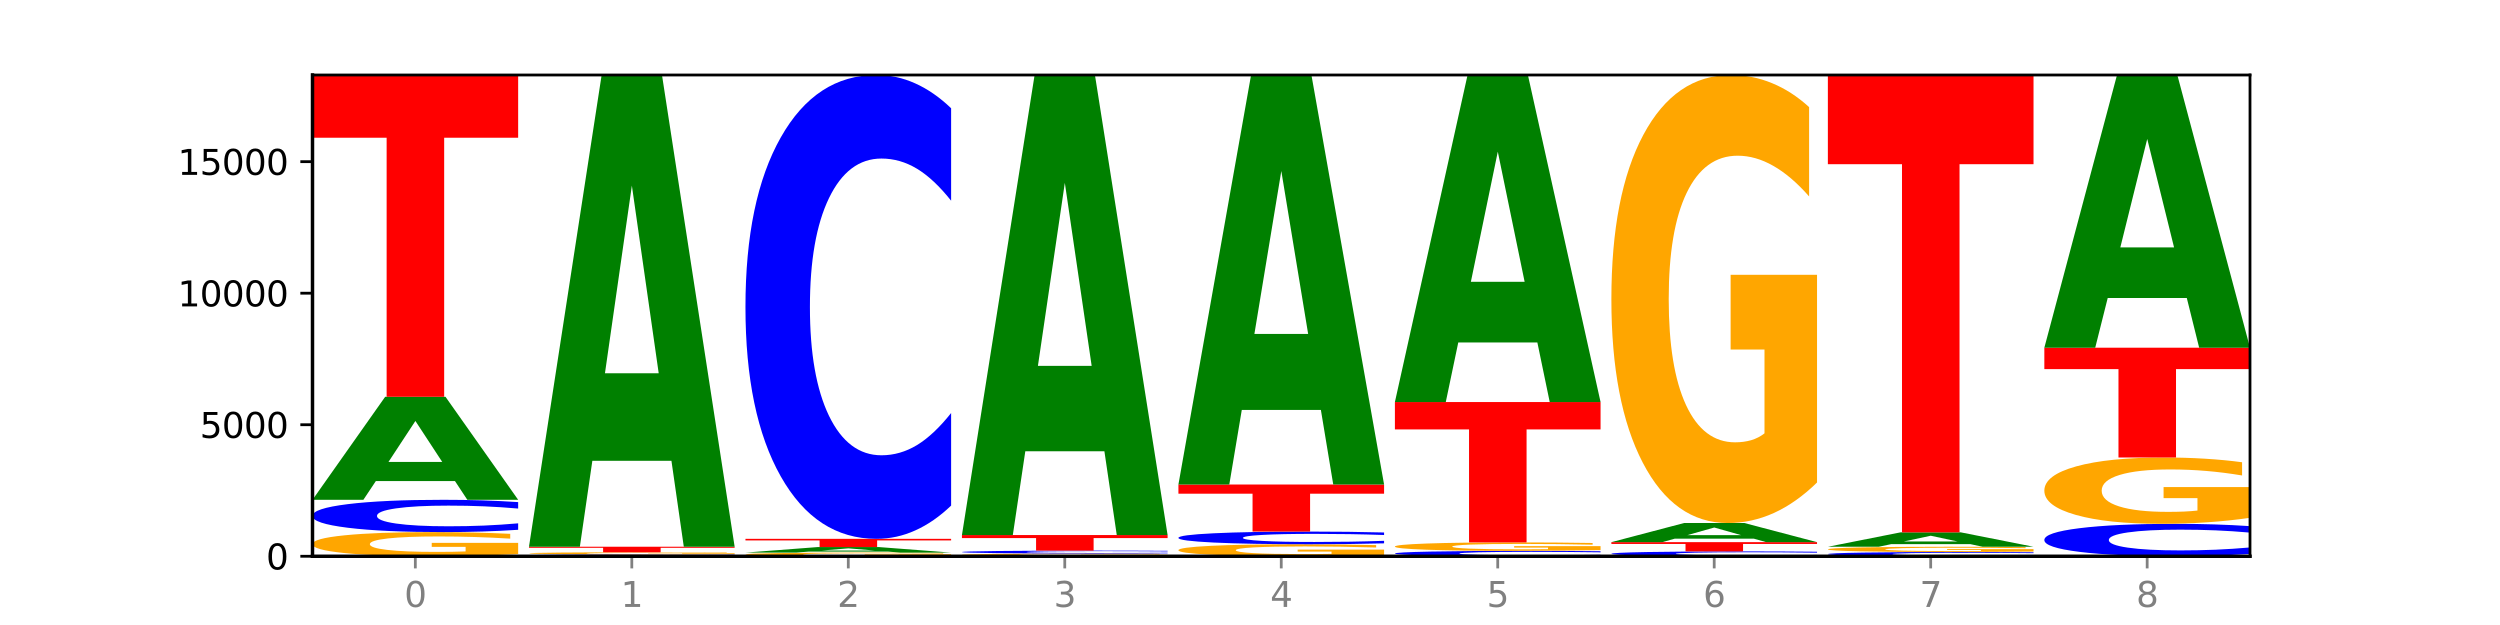 <?xml version="1.0" encoding="utf-8" standalone="no"?>
<!DOCTYPE svg PUBLIC "-//W3C//DTD SVG 1.1//EN"
  "http://www.w3.org/Graphics/SVG/1.1/DTD/svg11.dtd">
<svg xmlns:xlink="http://www.w3.org/1999/xlink" width="720pt" height="180pt" viewBox="0 0 720 180" xmlns="http://www.w3.org/2000/svg" version="1.1">
 <defs>
  <style type="text/css">*{stroke-linejoin: round; stroke-linecap: butt}</style>
 </defs>
 <g id="figure_1">
  <g id="patch_1">
   <path d="M 0 180 
L 720 180 
L 720 0 
L 0 0 
z
" style="fill: #ffffff"/>
  </g>
  <g id="axes_1">
   <g id="patch_2">
    <path d="M 90 160.2 
L 648 160.2 
L 648 21.6 
L 90 21.6 
z
" style="fill: #ffffff"/>
   </g>
   <g id="line2d_1">
    <path d="M 90 160.2 
L 648 160.2 
" clip-path="url(#p5121f97580)" style="fill: none; stroke: #000000; stroke-width: 0.5; stroke-linecap: square"/>
   </g>
   <g id="patch_3">
    <path d="M 149.229 159.571 
Q 143.256 159.885 136.831 160.043 
Q 130.406 160.2 123.557 160.2 
Q 108.079 160.2 99.04 159.263 
Q 90 158.327 90 156.725 
Q 90 155.104 99.199 154.175 
Q 108.411 153.245 124.433 153.245 
Q 130.605 153.245 136.26 153.372 
Q 141.928 153.497 146.946 153.744 
L 146.946 155.13 
Q 141.769 154.813 136.645 154.656 
Q 131.521 154.498 126.371 154.498 
Q 116.84 154.498 111.677 155.076 
Q 106.513 155.652 106.513 156.725 
Q 106.513 157.788 111.491 158.368 
Q 116.469 158.947 125.628 158.947 
Q 128.123 158.947 130.26 158.914 
Q 132.397 158.88 134.097 158.808 
L 134.097 157.506 
L 124.34 157.506 
L 124.34 156.347 
L 149.229 156.347 
L 149.229 159.571 
z
" clip-path="url(#p5121f97580)" style="fill: #ffa600"/>
   </g>
   <g id="patch_4">
    <path d="M 149.229 152.579 
Q 144.275 152.909 138.917 153.076 
Q 133.56 153.245 127.725 153.245 
Q 110.325 153.245 100.163 151.992 
Q 90 150.739 90 148.597 
Q 90 146.446 100.163 145.195 
Q 110.325 143.942 127.725 143.942 
Q 133.56 143.942 138.917 144.111 
Q 144.275 144.279 149.229 144.609 
L 149.229 146.464 
Q 144.23 146.025 139.38 145.822 
Q 134.53 145.618 129.173 145.618 
Q 119.562 145.618 114.056 146.412 
Q 108.564 147.203 108.564 148.597 
Q 108.564 149.984 114.056 150.778 
Q 119.562 151.57 129.173 151.57 
Q 134.53 151.57 139.38 151.366 
Q 144.23 151.16 149.229 150.722 
L 149.229 152.579 
z
" clip-path="url(#p5121f97580)" style="fill: #0000ff"/>
   </g>
   <g id="patch_5">
    <path d="M 131.028 138.539 
L 108.249 138.539 
L 104.653 143.942 
L 90 143.942 
L 110.926 114.283 
L 128.303 114.283 
L 149.229 143.942 
L 134.588 143.942 
L 131.028 138.539 
z
M 111.882 133.034 
L 127.359 133.034 
L 119.633 121.237 
L 111.882 133.034 
z
" clip-path="url(#p5121f97580)" style="fill: #008000"/>
   </g>
   <g id="patch_6">
    <path d="M 90 21.6 
L 149.229 21.6 
L 149.229 39.676 
L 127.92 39.676 
L 127.92 114.283 
L 111.35 114.283 
L 111.35 39.676 
L 90 39.676 
L 90 21.6 
z
" clip-path="url(#p5121f97580)" style="fill: #ff0000"/>
   </g>
   <g id="patch_7">
    <path d="M 211.575 160.163 
Q 206.621 160.181 201.264 160.19 
Q 195.906 160.2 190.071 160.2 
Q 172.671 160.2 162.509 160.13 
Q 152.346 160.059 152.346 159.939 
Q 152.346 159.818 162.509 159.748 
Q 172.671 159.677 190.071 159.677 
Q 195.906 159.677 201.264 159.687 
Q 206.621 159.696 211.575 159.715 
L 211.575 159.819 
Q 206.576 159.794 201.726 159.783 
Q 196.876 159.771 191.519 159.771 
Q 181.909 159.771 176.402 159.816 
Q 170.91 159.861 170.91 159.939 
Q 170.91 160.017 176.402 160.061 
Q 181.909 160.106 191.519 160.106 
Q 196.876 160.106 201.726 160.094 
Q 206.576 160.083 211.575 160.058 
L 211.575 160.163 
z
" clip-path="url(#p5121f97580)" style="fill: #0000ff"/>
   </g>
   <g id="patch_8">
    <path d="M 211.575 159.621 
Q 205.602 159.649 199.177 159.663 
Q 192.753 159.677 185.903 159.677 
Q 170.426 159.677 161.386 159.594 
Q 152.346 159.51 152.346 159.367 
Q 152.346 159.222 161.545 159.139 
Q 170.758 159.056 186.779 159.056 
Q 192.952 159.056 198.607 159.067 
Q 204.275 159.079 209.292 159.101 
L 209.292 159.224 
Q 204.115 159.196 198.992 159.182 
Q 193.868 159.168 188.717 159.168 
Q 179.187 159.168 174.023 159.22 
Q 168.859 159.271 168.859 159.367 
Q 168.859 159.462 173.837 159.514 
Q 178.815 159.565 187.974 159.565 
Q 190.47 159.565 192.607 159.562 
Q 194.744 159.559 196.443 159.553 
L 196.443 159.437 
L 186.686 159.437 
L 186.686 159.333 
L 211.575 159.333 
L 211.575 159.621 
z
" clip-path="url(#p5121f97580)" style="fill: #ffa600"/>
   </g>
   <g id="patch_9">
    <path d="M 152.346 157.458 
L 211.575 157.458 
L 211.575 157.769 
L 190.267 157.769 
L 190.267 159.056 
L 173.696 159.056 
L 173.696 157.769 
L 152.346 157.769 
L 152.346 157.458 
z
" clip-path="url(#p5121f97580)" style="fill: #ff0000"/>
   </g>
   <g id="patch_10">
    <path d="M 193.374 132.709 
L 170.596 132.709 
L 166.999 157.458 
L 152.346 157.458 
L 173.272 21.6 
L 190.65 21.6 
L 211.575 157.458 
L 196.935 157.458 
L 193.374 132.709 
z
M 174.229 107.494 
L 189.705 107.494 
L 181.979 53.453 
L 174.229 107.494 
z
" clip-path="url(#p5121f97580)" style="fill: #008000"/>
   </g>
   <g id="patch_11">
    <path d="M 273.922 160.105 
Q 267.948 160.152 261.524 160.176 
Q 255.099 160.2 248.25 160.2 
Q 232.772 160.2 223.732 160.058 
Q 214.693 159.916 214.693 159.674 
Q 214.693 159.428 223.892 159.288 
Q 233.104 159.147 249.126 159.147 
Q 255.298 159.147 260.953 159.166 
Q 266.621 159.185 271.639 159.222 
L 271.639 159.432 
Q 266.462 159.384 261.338 159.361 
Q 256.214 159.337 251.064 159.337 
Q 241.533 159.337 236.369 159.424 
Q 231.206 159.511 231.206 159.674 
Q 231.206 159.835 236.184 159.923 
Q 241.161 160.01 250.32 160.01 
Q 252.816 160.01 254.953 160.005 
Q 257.09 160 258.789 159.989 
L 258.789 159.792 
L 249.033 159.792 
L 249.033 159.617 
L 273.922 159.617 
L 273.922 160.105 
z
" clip-path="url(#p5121f97580)" style="fill: #ffa600"/>
   </g>
   <g id="patch_12">
    <path d="M 255.721 158.856 
L 232.942 158.856 
L 229.346 159.147 
L 214.693 159.147 
L 235.618 157.548 
L 252.996 157.548 
L 273.922 159.147 
L 259.281 159.147 
L 255.721 158.856 
z
M 236.575 158.559 
L 252.051 158.559 
L 244.325 157.923 
L 236.575 158.559 
z
" clip-path="url(#p5121f97580)" style="fill: #008000"/>
   </g>
   <g id="patch_13">
    <path d="M 214.693 155.185 
L 273.922 155.185 
L 273.922 155.646 
L 252.613 155.646 
L 252.613 157.548 
L 236.043 157.548 
L 236.043 155.646 
L 214.693 155.646 
L 214.693 155.185 
z
" clip-path="url(#p5121f97580)" style="fill: #ff0000"/>
   </g>
   <g id="patch_14">
    <path d="M 273.922 145.61 
Q 268.967 150.356 263.61 152.756 
Q 258.253 155.185 252.418 155.185 
Q 235.018 155.185 224.855 137.193 
Q 214.693 119.202 214.693 88.434 
Q 214.693 57.556 224.855 39.592 
Q 235.018 21.6 252.418 21.6 
Q 258.253 21.6 263.61 24.028 
Q 268.967 26.429 273.922 31.175 
L 273.922 57.804 
Q 268.923 51.512 264.073 48.587 
Q 259.223 45.662 253.865 45.662 
Q 244.255 45.662 238.748 57.059 
Q 233.257 68.428 233.257 88.434 
Q 233.257 108.357 238.748 119.754 
Q 244.255 131.122 253.865 131.122 
Q 259.223 131.122 264.073 128.197 
Q 268.923 125.245 273.922 118.953 
L 273.922 145.61 
z
" clip-path="url(#p5121f97580)" style="fill: #0000ff"/>
   </g>
   <g id="patch_15">
    <path d="M 336.268 160.129 
Q 330.295 160.164 323.87 160.182 
Q 317.445 160.2 310.596 160.2 
Q 295.118 160.2 286.079 160.094 
Q 277.039 159.988 277.039 159.806 
Q 277.039 159.623 286.238 159.517 
Q 295.45 159.412 311.472 159.412 
Q 317.645 159.412 323.299 159.426 
Q 328.967 159.441 333.985 159.469 
L 333.985 159.626 
Q 328.808 159.59 323.684 159.572 
Q 318.561 159.554 313.41 159.554 
Q 303.879 159.554 298.716 159.619 
Q 293.552 159.685 293.552 159.806 
Q 293.552 159.927 298.53 159.992 
Q 303.508 160.058 312.667 160.058 
Q 315.162 160.058 317.299 160.054 
Q 319.437 160.05 321.136 160.042 
L 321.136 159.895 
L 311.379 159.895 
L 311.379 159.763 
L 336.268 159.763 
L 336.268 160.129 
z
" clip-path="url(#p5121f97580)" style="fill: #ffa600"/>
   </g>
   <g id="patch_16">
    <path d="M 336.268 159.352 
Q 331.314 159.382 325.956 159.397 
Q 320.599 159.412 314.764 159.412 
Q 297.364 159.412 287.202 159.3 
Q 277.039 159.188 277.039 158.996 
Q 277.039 158.803 287.202 158.691 
Q 297.364 158.579 314.764 158.579 
Q 320.599 158.579 325.956 158.594 
Q 331.314 158.609 336.268 158.639 
L 336.268 158.805 
Q 331.269 158.765 326.419 158.747 
Q 321.569 158.729 316.212 158.729 
Q 306.601 158.729 301.095 158.8 
Q 295.603 158.871 295.603 158.996 
Q 295.603 159.12 301.095 159.191 
Q 306.601 159.262 316.212 159.262 
Q 321.569 159.262 326.419 159.244 
Q 331.269 159.225 336.268 159.186 
L 336.268 159.352 
z
" clip-path="url(#p5121f97580)" style="fill: #0000ff"/>
   </g>
   <g id="patch_17">
    <path d="M 277.039 154.094 
L 336.268 154.094 
L 336.268 154.969 
L 314.959 154.969 
L 314.959 158.579 
L 298.389 158.579 
L 298.389 154.969 
L 277.039 154.969 
L 277.039 154.094 
z
" clip-path="url(#p5121f97580)" style="fill: #ff0000"/>
   </g>
   <g id="patch_18">
    <path d="M 318.067 129.958 
L 295.289 129.958 
L 291.692 154.094 
L 277.039 154.094 
L 297.965 21.6 
L 315.342 21.6 
L 336.268 154.094 
L 321.627 154.094 
L 318.067 129.958 
z
M 298.922 105.367 
L 314.398 105.367 
L 306.672 52.665 
L 298.922 105.367 
z
" clip-path="url(#p5121f97580)" style="fill: #008000"/>
   </g>
   <g id="patch_19">
    <path d="M 398.615 159.887 
Q 392.641 160.044 386.217 160.122 
Q 379.792 160.2 372.942 160.2 
Q 357.465 160.2 348.425 159.735 
Q 339.385 159.269 339.385 158.474 
Q 339.385 157.669 348.584 157.207 
Q 357.797 156.745 373.818 156.745 
Q 379.991 156.745 385.646 156.808 
Q 391.314 156.87 396.331 156.993 
L 396.331 157.682 
Q 391.154 157.524 386.031 157.446 
Q 380.907 157.368 375.757 157.368 
Q 366.226 157.368 361.062 157.655 
Q 355.898 157.941 355.898 158.474 
Q 355.898 159.002 360.876 159.29 
Q 365.854 159.578 375.013 159.578 
Q 377.509 159.578 379.646 159.561 
Q 381.783 159.544 383.482 159.509 
L 383.482 158.862 
L 373.726 158.862 
L 373.726 158.286 
L 398.615 158.286 
L 398.615 159.887 
z
" clip-path="url(#p5121f97580)" style="fill: #ffa600"/>
   </g>
   <g id="patch_20">
    <path d="M 398.615 156.484 
Q 393.66 156.613 388.303 156.679 
Q 382.945 156.745 377.111 156.745 
Q 359.71 156.745 349.548 156.254 
Q 339.385 155.762 339.385 154.921 
Q 339.385 154.077 349.548 153.586 
Q 359.71 153.094 377.111 153.094 
Q 382.945 153.094 388.303 153.16 
Q 393.66 153.226 398.615 153.356 
L 398.615 154.083 
Q 393.615 153.912 388.765 153.832 
Q 383.915 153.752 378.558 153.752 
Q 368.948 153.752 363.441 154.063 
Q 357.95 154.374 357.95 154.921 
Q 357.95 155.465 363.441 155.777 
Q 368.948 156.088 378.558 156.088 
Q 383.915 156.088 388.765 156.008 
Q 393.615 155.927 398.615 155.755 
L 398.615 156.484 
z
" clip-path="url(#p5121f97580)" style="fill: #0000ff"/>
   </g>
   <g id="patch_21">
    <path d="M 339.385 139.541 
L 398.615 139.541 
L 398.615 142.184 
L 377.306 142.184 
L 377.306 153.094 
L 360.735 153.094 
L 360.735 142.184 
L 339.385 142.184 
L 339.385 139.541 
z
" clip-path="url(#p5121f97580)" style="fill: #ff0000"/>
   </g>
   <g id="patch_22">
    <path d="M 380.413 118.056 
L 357.635 118.056 
L 354.038 139.541 
L 339.385 139.541 
L 360.311 21.6 
L 377.689 21.6 
L 398.615 139.541 
L 383.974 139.541 
L 380.413 118.056 
z
M 361.268 96.166 
L 376.744 96.166 
L 369.018 49.253 
L 361.268 96.166 
z
" clip-path="url(#p5121f97580)" style="fill: #008000"/>
   </g>
   <g id="patch_23">
    <path d="M 460.961 160.089 
Q 456.006 160.144 450.649 160.172 
Q 445.292 160.2 439.457 160.2 
Q 422.057 160.2 411.894 159.991 
Q 401.732 159.782 401.732 159.424 
Q 401.732 159.065 411.894 158.856 
Q 422.057 158.647 439.457 158.647 
Q 445.292 158.647 450.649 158.675 
Q 456.006 158.703 460.961 158.758 
L 460.961 159.068 
Q 455.962 158.995 451.112 158.961 
Q 446.262 158.927 440.904 158.927 
Q 431.294 158.927 425.788 159.059 
Q 420.296 159.191 420.296 159.424 
Q 420.296 159.656 425.788 159.788 
Q 431.294 159.92 440.904 159.92 
Q 446.262 159.92 451.112 159.886 
Q 455.962 159.852 460.961 159.779 
L 460.961 160.089 
z
" clip-path="url(#p5121f97580)" style="fill: #0000ff"/>
   </g>
   <g id="patch_24">
    <path d="M 460.961 158.426 
Q 454.988 158.537 448.563 158.592 
Q 442.138 158.647 435.289 158.647 
Q 419.811 158.647 410.772 158.318 
Q 401.732 157.99 401.732 157.428 
Q 401.732 156.86 410.931 156.534 
Q 420.143 156.208 436.165 156.208 
Q 442.337 156.208 447.992 156.252 
Q 453.66 156.296 458.678 156.382 
L 458.678 156.869 
Q 453.501 156.757 448.377 156.702 
Q 443.253 156.647 438.103 156.647 
Q 428.572 156.647 423.408 156.85 
Q 418.245 157.052 418.245 157.428 
Q 418.245 157.801 423.223 158.004 
Q 428.2 158.208 437.36 158.208 
Q 439.855 158.208 441.992 158.196 
Q 444.129 158.184 445.828 158.159 
L 445.828 157.702 
L 436.072 157.702 
L 436.072 157.295 
L 460.961 157.295 
L 460.961 158.426 
z
" clip-path="url(#p5121f97580)" style="fill: #ffa600"/>
   </g>
   <g id="patch_25">
    <path d="M 401.732 115.79 
L 460.961 115.79 
L 460.961 123.673 
L 439.652 123.673 
L 439.652 156.208 
L 423.082 156.208 
L 423.082 123.673 
L 401.732 123.673 
L 401.732 115.79 
z
" clip-path="url(#p5121f97580)" style="fill: #ff0000"/>
   </g>
   <g id="patch_26">
    <path d="M 442.76 98.632 
L 419.981 98.632 
L 416.385 115.79 
L 401.732 115.79 
L 422.658 21.6 
L 440.035 21.6 
L 460.961 115.79 
L 446.32 115.79 
L 442.76 98.632 
z
M 423.614 81.15 
L 439.091 81.15 
L 431.365 43.684 
L 423.614 81.15 
z
" clip-path="url(#p5121f97580)" style="fill: #008000"/>
   </g>
   <g id="patch_27">
    <path d="M 523.307 160.1 
Q 518.353 160.149 512.996 160.175 
Q 507.638 160.2 501.803 160.2 
Q 484.403 160.2 474.241 160.011 
Q 464.078 159.822 464.078 159.5 
Q 464.078 159.176 474.241 158.987 
Q 484.403 158.798 501.803 158.798 
Q 507.638 158.798 512.996 158.824 
Q 518.353 158.849 523.307 158.899 
L 523.307 159.178 
Q 518.308 159.112 513.458 159.082 
Q 508.608 159.051 503.251 159.051 
Q 493.641 159.051 488.134 159.17 
Q 482.642 159.29 482.642 159.5 
Q 482.642 159.709 488.134 159.828 
Q 493.641 159.948 503.251 159.948 
Q 508.608 159.948 513.458 159.917 
Q 518.308 159.886 523.307 159.82 
L 523.307 160.1 
z
" clip-path="url(#p5121f97580)" style="fill: #0000ff"/>
   </g>
   <g id="patch_28">
    <path d="M 464.078 156.139 
L 523.307 156.139 
L 523.307 156.658 
L 501.999 156.658 
L 501.999 158.798 
L 485.428 158.798 
L 485.428 156.658 
L 464.078 156.658 
L 464.078 156.139 
z
" clip-path="url(#p5121f97580)" style="fill: #ff0000"/>
   </g>
   <g id="patch_29">
    <path d="M 505.106 155.136 
L 482.328 155.136 
L 478.731 156.139 
L 464.078 156.139 
L 485.004 150.632 
L 502.382 150.632 
L 523.307 156.139 
L 508.667 156.139 
L 505.106 155.136 
z
M 485.961 154.114 
L 501.437 154.114 
L 493.711 151.923 
L 485.961 154.114 
z
" clip-path="url(#p5121f97580)" style="fill: #008000"/>
   </g>
   <g id="patch_30">
    <path d="M 523.307 138.957 
Q 517.334 144.795 510.909 147.726 
Q 504.485 150.632 497.635 150.632 
Q 482.158 150.632 473.118 133.253 
Q 464.078 115.875 464.078 86.156 
Q 464.078 56.09 473.277 38.845 
Q 482.489 21.6 498.511 21.6 
Q 504.684 21.6 510.338 23.946 
Q 516.007 26.264 521.024 30.849 
L 521.024 56.57 
Q 515.847 50.679 510.723 47.774 
Q 505.6 44.842 500.449 44.842 
Q 490.918 44.842 485.755 55.557 
Q 480.591 66.245 480.591 86.156 
Q 480.591 105.88 485.569 116.648 
Q 490.547 127.389 499.706 127.389 
Q 502.201 127.389 504.339 126.776 
Q 506.476 126.137 508.175 124.804 
L 508.175 100.656 
L 498.418 100.656 
L 498.418 79.146 
L 523.307 79.146 
L 523.307 138.957 
z
" clip-path="url(#p5121f97580)" style="fill: #ffa600"/>
   </g>
   <g id="patch_31">
    <path d="M 585.654 160.113 
Q 580.699 160.156 575.342 160.178 
Q 569.985 160.2 564.15 160.2 
Q 546.75 160.2 536.587 160.036 
Q 526.425 159.871 526.425 159.591 
Q 526.425 159.309 536.587 159.145 
Q 546.75 158.98 564.15 158.98 
Q 569.985 158.98 575.342 159.002 
Q 580.699 159.024 585.654 159.068 
L 585.654 159.311 
Q 580.654 159.253 575.805 159.227 
Q 570.955 159.2 565.597 159.2 
Q 555.987 159.2 550.48 159.304 
Q 544.989 159.408 544.989 159.591 
Q 544.989 159.772 550.48 159.876 
Q 555.987 159.98 565.597 159.98 
Q 570.955 159.98 575.805 159.954 
Q 580.654 159.927 585.654 159.869 
L 585.654 160.113 
z
" clip-path="url(#p5121f97580)" style="fill: #0000ff"/>
   </g>
   <g id="patch_32">
    <path d="M 585.654 158.843 
Q 579.68 158.912 573.256 158.946 
Q 566.831 158.98 559.982 158.98 
Q 544.504 158.98 535.464 158.776 
Q 526.425 158.572 526.425 158.223 
Q 526.425 157.87 535.624 157.668 
Q 544.836 157.465 560.858 157.465 
Q 567.03 157.465 572.685 157.493 
Q 578.353 157.52 583.37 157.574 
L 583.37 157.876 
Q 578.194 157.807 573.07 157.772 
Q 567.946 157.738 562.796 157.738 
Q 553.265 157.738 548.101 157.864 
Q 542.938 157.989 542.938 158.223 
Q 542.938 158.455 547.915 158.581 
Q 552.893 158.707 562.052 158.707 
Q 564.548 158.707 566.685 158.7 
Q 568.822 158.693 570.521 158.677 
L 570.521 158.393 
L 560.765 158.393 
L 560.765 158.141 
L 585.654 158.141 
L 585.654 158.843 
z
" clip-path="url(#p5121f97580)" style="fill: #ffa600"/>
   </g>
   <g id="patch_33">
    <path d="M 567.453 156.71 
L 544.674 156.71 
L 541.077 157.465 
L 526.425 157.465 
L 547.35 153.321 
L 564.728 153.321 
L 585.654 157.465 
L 571.013 157.465 
L 567.453 156.71 
z
M 548.307 155.941 
L 563.783 155.941 
L 556.057 154.293 
L 548.307 155.941 
z
" clip-path="url(#p5121f97580)" style="fill: #008000"/>
   </g>
   <g id="patch_34">
    <path d="M 526.425 21.6 
L 585.654 21.6 
L 585.654 47.289 
L 564.345 47.289 
L 564.345 153.321 
L 547.775 153.321 
L 547.775 47.289 
L 526.425 47.289 
L 526.425 21.6 
z
" clip-path="url(#p5121f97580)" style="fill: #ff0000"/>
   </g>
   <g id="patch_35">
    <path d="M 648 159.53 
Q 643.046 159.862 637.688 160.03 
Q 632.331 160.2 626.496 160.2 
Q 609.096 160.2 598.933 158.942 
Q 588.771 157.684 588.771 155.532 
Q 588.771 153.373 598.933 152.117 
Q 609.096 150.859 626.496 150.859 
Q 632.331 150.859 637.688 151.029 
Q 643.046 151.197 648 151.529 
L 648 153.391 
Q 643.001 152.951 638.151 152.746 
Q 633.301 152.542 627.944 152.542 
Q 618.333 152.542 612.827 153.338 
Q 607.335 154.133 607.335 155.532 
Q 607.335 156.926 612.827 157.722 
Q 618.333 158.517 627.944 158.517 
Q 633.301 158.517 638.151 158.313 
Q 643.001 158.106 648 157.666 
L 648 159.53 
z
" clip-path="url(#p5121f97580)" style="fill: #0000ff"/>
   </g>
   <g id="patch_36">
    <path d="M 648 149.131 
Q 642.027 149.995 635.602 150.429 
Q 629.177 150.859 622.328 150.859 
Q 606.85 150.859 597.811 148.287 
Q 588.771 145.714 588.771 141.316 
Q 588.771 136.865 597.97 134.313 
Q 607.182 131.76 623.204 131.76 
Q 629.376 131.76 635.031 132.107 
Q 640.699 132.451 645.717 133.129 
L 645.717 136.936 
Q 640.54 136.065 635.416 135.634 
Q 630.292 135.201 625.142 135.201 
Q 615.611 135.201 610.448 136.786 
Q 605.284 138.368 605.284 141.316 
Q 605.284 144.235 610.262 145.829 
Q 615.24 147.419 624.399 147.419 
Q 626.894 147.419 629.031 147.328 
Q 631.168 147.233 632.868 147.036 
L 632.868 143.462 
L 623.111 143.462 
L 623.111 140.278 
L 648 140.278 
L 648 149.131 
z
" clip-path="url(#p5121f97580)" style="fill: #ffa600"/>
   </g>
   <g id="patch_37">
    <path d="M 588.771 100.139 
L 648 100.139 
L 648 106.306 
L 626.691 106.306 
L 626.691 131.76 
L 610.121 131.76 
L 610.121 106.306 
L 588.771 106.306 
L 588.771 100.139 
z
" clip-path="url(#p5121f97580)" style="fill: #ff0000"/>
   </g>
   <g id="patch_38">
    <path d="M 629.799 85.831 
L 607.02 85.831 
L 603.424 100.139 
L 588.771 100.139 
L 609.697 21.6 
L 627.074 21.6 
L 648 100.139 
L 633.359 100.139 
L 629.799 85.831 
z
M 610.653 71.255 
L 626.13 71.255 
L 618.404 40.014 
L 610.653 71.255 
z
" clip-path="url(#p5121f97580)" style="fill: #008000"/>
   </g>
   <g id="matplotlib.axis_1">
    <g id="xtick_1">
     <g id="line2d_2">
      <defs>
       <path id="m654ece2134" d="M 0 0 
L 0 3.5 
" style="stroke: #808080; stroke-width: 0.8"/>
      </defs>
      <g>
       <use xlink:href="#m654ece2134" x="119.615" y="160.2" style="fill: #808080; stroke: #808080; stroke-width: 0.8"/>
      </g>
     </g>
     <g id="text_1">
      <!-- 0 -->
      <g style="fill: #808080" transform="translate(116.433 174.798) scale(0.1 -0.1)">
       <defs>
        <path id="DejaVuSans-30" d="M 2034 4250 
Q 1547 4250 1301 3770 
Q 1056 3291 1056 2328 
Q 1056 1369 1301 889 
Q 1547 409 2034 409 
Q 2525 409 2770 889 
Q 3016 1369 3016 2328 
Q 3016 3291 2770 3770 
Q 2525 4250 2034 4250 
z
M 2034 4750 
Q 2819 4750 3233 4129 
Q 3647 3509 3647 2328 
Q 3647 1150 3233 529 
Q 2819 -91 2034 -91 
Q 1250 -91 836 529 
Q 422 1150 422 2328 
Q 422 3509 836 4129 
Q 1250 4750 2034 4750 
z
" transform="scale(0.016)"/>
       </defs>
       <use xlink:href="#DejaVuSans-30"/>
      </g>
     </g>
    </g>
    <g id="xtick_2">
     <g id="line2d_3">
      <g>
       <use xlink:href="#m654ece2134" x="181.961" y="160.2" style="fill: #808080; stroke: #808080; stroke-width: 0.8"/>
      </g>
     </g>
     <g id="text_2">
      <!-- 1 -->
      <g style="fill: #808080" transform="translate(178.78 174.798) scale(0.1 -0.1)">
       <defs>
        <path id="DejaVuSans-31" d="M 794 531 
L 1825 531 
L 1825 4091 
L 703 3866 
L 703 4441 
L 1819 4666 
L 2450 4666 
L 2450 531 
L 3481 531 
L 3481 0 
L 794 0 
L 794 531 
z
" transform="scale(0.016)"/>
       </defs>
       <use xlink:href="#DejaVuSans-31"/>
      </g>
     </g>
    </g>
    <g id="xtick_3">
     <g id="line2d_4">
      <g>
       <use xlink:href="#m654ece2134" x="244.307" y="160.2" style="fill: #808080; stroke: #808080; stroke-width: 0.8"/>
      </g>
     </g>
     <g id="text_3">
      <!-- 2 -->
      <g style="fill: #808080" transform="translate(241.126 174.798) scale(0.1 -0.1)">
       <defs>
        <path id="DejaVuSans-32" d="M 1228 531 
L 3431 531 
L 3431 0 
L 469 0 
L 469 531 
Q 828 903 1448 1529 
Q 2069 2156 2228 2338 
Q 2531 2678 2651 2914 
Q 2772 3150 2772 3378 
Q 2772 3750 2511 3984 
Q 2250 4219 1831 4219 
Q 1534 4219 1204 4116 
Q 875 4013 500 3803 
L 500 4441 
Q 881 4594 1212 4672 
Q 1544 4750 1819 4750 
Q 2544 4750 2975 4387 
Q 3406 4025 3406 3419 
Q 3406 3131 3298 2873 
Q 3191 2616 2906 2266 
Q 2828 2175 2409 1742 
Q 1991 1309 1228 531 
z
" transform="scale(0.016)"/>
       </defs>
       <use xlink:href="#DejaVuSans-32"/>
      </g>
     </g>
    </g>
    <g id="xtick_4">
     <g id="line2d_5">
      <g>
       <use xlink:href="#m654ece2134" x="306.654" y="160.2" style="fill: #808080; stroke: #808080; stroke-width: 0.8"/>
      </g>
     </g>
     <g id="text_4">
      <!-- 3 -->
      <g style="fill: #808080" transform="translate(303.472 174.798) scale(0.1 -0.1)">
       <defs>
        <path id="DejaVuSans-33" d="M 2597 2516 
Q 3050 2419 3304 2112 
Q 3559 1806 3559 1356 
Q 3559 666 3084 287 
Q 2609 -91 1734 -91 
Q 1441 -91 1130 -33 
Q 819 25 488 141 
L 488 750 
Q 750 597 1062 519 
Q 1375 441 1716 441 
Q 2309 441 2620 675 
Q 2931 909 2931 1356 
Q 2931 1769 2642 2001 
Q 2353 2234 1838 2234 
L 1294 2234 
L 1294 2753 
L 1863 2753 
Q 2328 2753 2575 2939 
Q 2822 3125 2822 3475 
Q 2822 3834 2567 4026 
Q 2313 4219 1838 4219 
Q 1578 4219 1281 4162 
Q 984 4106 628 3988 
L 628 4550 
Q 988 4650 1302 4700 
Q 1616 4750 1894 4750 
Q 2613 4750 3031 4423 
Q 3450 4097 3450 3541 
Q 3450 3153 3228 2886 
Q 3006 2619 2597 2516 
z
" transform="scale(0.016)"/>
       </defs>
       <use xlink:href="#DejaVuSans-33"/>
      </g>
     </g>
    </g>
    <g id="xtick_5">
     <g id="line2d_6">
      <g>
       <use xlink:href="#m654ece2134" x="369" y="160.2" style="fill: #808080; stroke: #808080; stroke-width: 0.8"/>
      </g>
     </g>
     <g id="text_5">
      <!-- 4 -->
      <g style="fill: #808080" transform="translate(365.819 174.798) scale(0.1 -0.1)">
       <defs>
        <path id="DejaVuSans-34" d="M 2419 4116 
L 825 1625 
L 2419 1625 
L 2419 4116 
z
M 2253 4666 
L 3047 4666 
L 3047 1625 
L 3713 1625 
L 3713 1100 
L 3047 1100 
L 3047 0 
L 2419 0 
L 2419 1100 
L 313 1100 
L 313 1709 
L 2253 4666 
z
" transform="scale(0.016)"/>
       </defs>
       <use xlink:href="#DejaVuSans-34"/>
      </g>
     </g>
    </g>
    <g id="xtick_6">
     <g id="line2d_7">
      <g>
       <use xlink:href="#m654ece2134" x="431.346" y="160.2" style="fill: #808080; stroke: #808080; stroke-width: 0.8"/>
      </g>
     </g>
     <g id="text_6">
      <!-- 5 -->
      <g style="fill: #808080" transform="translate(428.165 174.798) scale(0.1 -0.1)">
       <defs>
        <path id="DejaVuSans-35" d="M 691 4666 
L 3169 4666 
L 3169 4134 
L 1269 4134 
L 1269 2991 
Q 1406 3038 1543 3061 
Q 1681 3084 1819 3084 
Q 2600 3084 3056 2656 
Q 3513 2228 3513 1497 
Q 3513 744 3044 326 
Q 2575 -91 1722 -91 
Q 1428 -91 1123 -41 
Q 819 9 494 109 
L 494 744 
Q 775 591 1075 516 
Q 1375 441 1709 441 
Q 2250 441 2565 725 
Q 2881 1009 2881 1497 
Q 2881 1984 2565 2268 
Q 2250 2553 1709 2553 
Q 1456 2553 1204 2497 
Q 953 2441 691 2322 
L 691 4666 
z
" transform="scale(0.016)"/>
       </defs>
       <use xlink:href="#DejaVuSans-35"/>
      </g>
     </g>
    </g>
    <g id="xtick_7">
     <g id="line2d_8">
      <g>
       <use xlink:href="#m654ece2134" x="493.693" y="160.2" style="fill: #808080; stroke: #808080; stroke-width: 0.8"/>
      </g>
     </g>
     <g id="text_7">
      <!-- 6 -->
      <g style="fill: #808080" transform="translate(490.511 174.798) scale(0.1 -0.1)">
       <defs>
        <path id="DejaVuSans-36" d="M 2113 2584 
Q 1688 2584 1439 2293 
Q 1191 2003 1191 1497 
Q 1191 994 1439 701 
Q 1688 409 2113 409 
Q 2538 409 2786 701 
Q 3034 994 3034 1497 
Q 3034 2003 2786 2293 
Q 2538 2584 2113 2584 
z
M 3366 4563 
L 3366 3988 
Q 3128 4100 2886 4159 
Q 2644 4219 2406 4219 
Q 1781 4219 1451 3797 
Q 1122 3375 1075 2522 
Q 1259 2794 1537 2939 
Q 1816 3084 2150 3084 
Q 2853 3084 3261 2657 
Q 3669 2231 3669 1497 
Q 3669 778 3244 343 
Q 2819 -91 2113 -91 
Q 1303 -91 875 529 
Q 447 1150 447 2328 
Q 447 3434 972 4092 
Q 1497 4750 2381 4750 
Q 2619 4750 2861 4703 
Q 3103 4656 3366 4563 
z
" transform="scale(0.016)"/>
       </defs>
       <use xlink:href="#DejaVuSans-36"/>
      </g>
     </g>
    </g>
    <g id="xtick_8">
     <g id="line2d_9">
      <g>
       <use xlink:href="#m654ece2134" x="556.039" y="160.2" style="fill: #808080; stroke: #808080; stroke-width: 0.8"/>
      </g>
     </g>
     <g id="text_8">
      <!-- 7 -->
      <g style="fill: #808080" transform="translate(552.858 174.798) scale(0.1 -0.1)">
       <defs>
        <path id="DejaVuSans-37" d="M 525 4666 
L 3525 4666 
L 3525 4397 
L 1831 0 
L 1172 0 
L 2766 4134 
L 525 4134 
L 525 4666 
z
" transform="scale(0.016)"/>
       </defs>
       <use xlink:href="#DejaVuSans-37"/>
      </g>
     </g>
    </g>
    <g id="xtick_9">
     <g id="line2d_10">
      <g>
       <use xlink:href="#m654ece2134" x="618.385" y="160.2" style="fill: #808080; stroke: #808080; stroke-width: 0.8"/>
      </g>
     </g>
     <g id="text_9">
      <!-- 8 -->
      <g style="fill: #808080" transform="translate(615.204 174.798) scale(0.1 -0.1)">
       <defs>
        <path id="DejaVuSans-38" d="M 2034 2216 
Q 1584 2216 1326 1975 
Q 1069 1734 1069 1313 
Q 1069 891 1326 650 
Q 1584 409 2034 409 
Q 2484 409 2743 651 
Q 3003 894 3003 1313 
Q 3003 1734 2745 1975 
Q 2488 2216 2034 2216 
z
M 1403 2484 
Q 997 2584 770 2862 
Q 544 3141 544 3541 
Q 544 4100 942 4425 
Q 1341 4750 2034 4750 
Q 2731 4750 3128 4425 
Q 3525 4100 3525 3541 
Q 3525 3141 3298 2862 
Q 3072 2584 2669 2484 
Q 3125 2378 3379 2068 
Q 3634 1759 3634 1313 
Q 3634 634 3220 271 
Q 2806 -91 2034 -91 
Q 1263 -91 848 271 
Q 434 634 434 1313 
Q 434 1759 690 2068 
Q 947 2378 1403 2484 
z
M 1172 3481 
Q 1172 3119 1398 2916 
Q 1625 2713 2034 2713 
Q 2441 2713 2670 2916 
Q 2900 3119 2900 3481 
Q 2900 3844 2670 4047 
Q 2441 4250 2034 4250 
Q 1625 4250 1398 4047 
Q 1172 3844 1172 3481 
z
" transform="scale(0.016)"/>
       </defs>
       <use xlink:href="#DejaVuSans-38"/>
      </g>
     </g>
    </g>
   </g>
   <g id="matplotlib.axis_2">
    <g id="ytick_1">
     <g id="line2d_11">
      <defs>
       <path id="m52497a77e5" d="M 0 0 
L -3.5 0 
" style="stroke: #000000; stroke-width: 0.8"/>
      </defs>
      <g>
       <use xlink:href="#m52497a77e5" x="90" y="160.2" style="stroke: #000000; stroke-width: 0.8"/>
      </g>
     </g>
     <g id="text_10">
      <!-- 0 -->
      <g transform="translate(76.638 163.999) scale(0.1 -0.1)">
       <use xlink:href="#DejaVuSans-30"/>
      </g>
     </g>
    </g>
    <g id="ytick_2">
     <g id="line2d_12">
      <g>
       <use xlink:href="#m52497a77e5" x="90" y="122.321" style="stroke: #000000; stroke-width: 0.8"/>
      </g>
     </g>
     <g id="text_11">
      <!-- 5000 -->
      <g transform="translate(57.55 126.12) scale(0.1 -0.1)">
       <use xlink:href="#DejaVuSans-35"/>
       <use xlink:href="#DejaVuSans-30" x="63.623"/>
       <use xlink:href="#DejaVuSans-30" x="127.246"/>
       <use xlink:href="#DejaVuSans-30" x="190.869"/>
      </g>
     </g>
    </g>
    <g id="ytick_3">
     <g id="line2d_13">
      <g>
       <use xlink:href="#m52497a77e5" x="90" y="84.442" style="stroke: #000000; stroke-width: 0.8"/>
      </g>
     </g>
     <g id="text_12">
      <!-- 10000 -->
      <g transform="translate(51.188 88.241) scale(0.1 -0.1)">
       <use xlink:href="#DejaVuSans-31"/>
       <use xlink:href="#DejaVuSans-30" x="63.623"/>
       <use xlink:href="#DejaVuSans-30" x="127.246"/>
       <use xlink:href="#DejaVuSans-30" x="190.869"/>
       <use xlink:href="#DejaVuSans-30" x="254.492"/>
      </g>
     </g>
    </g>
    <g id="ytick_4">
     <g id="line2d_14">
      <g>
       <use xlink:href="#m52497a77e5" x="90" y="46.562" style="stroke: #000000; stroke-width: 0.8"/>
      </g>
     </g>
     <g id="text_13">
      <!-- 15000 -->
      <g transform="translate(51.188 50.362) scale(0.1 -0.1)">
       <use xlink:href="#DejaVuSans-31"/>
       <use xlink:href="#DejaVuSans-35" x="63.623"/>
       <use xlink:href="#DejaVuSans-30" x="127.246"/>
       <use xlink:href="#DejaVuSans-30" x="190.869"/>
       <use xlink:href="#DejaVuSans-30" x="254.492"/>
      </g>
     </g>
    </g>
   </g>
   <g id="patch_39">
    <path d="M 90 160.2 
L 90 21.6 
" style="fill: none; stroke: #000000; stroke-linejoin: miter; stroke-linecap: square"/>
   </g>
   <g id="patch_40">
    <path d="M 648 160.2 
L 648 21.6 
" style="fill: none; stroke: #000000; stroke-width: 0.8; stroke-linejoin: miter; stroke-linecap: square"/>
   </g>
   <g id="patch_41">
    <path d="M 90 160.2 
L 648 160.2 
" style="fill: none; stroke: #000000; stroke-linejoin: miter; stroke-linecap: square"/>
   </g>
   <g id="patch_42">
    <path d="M 90 21.6 
L 648 21.6 
" style="fill: none; stroke: #000000; stroke-width: 0.8; stroke-linejoin: miter; stroke-linecap: square"/>
   </g>
  </g>
 </g>
 <defs>
  <clipPath id="p5121f97580">
   <rect x="90" y="21.6" width="558" height="138.6"/>
  </clipPath>
 </defs>
</svg>
